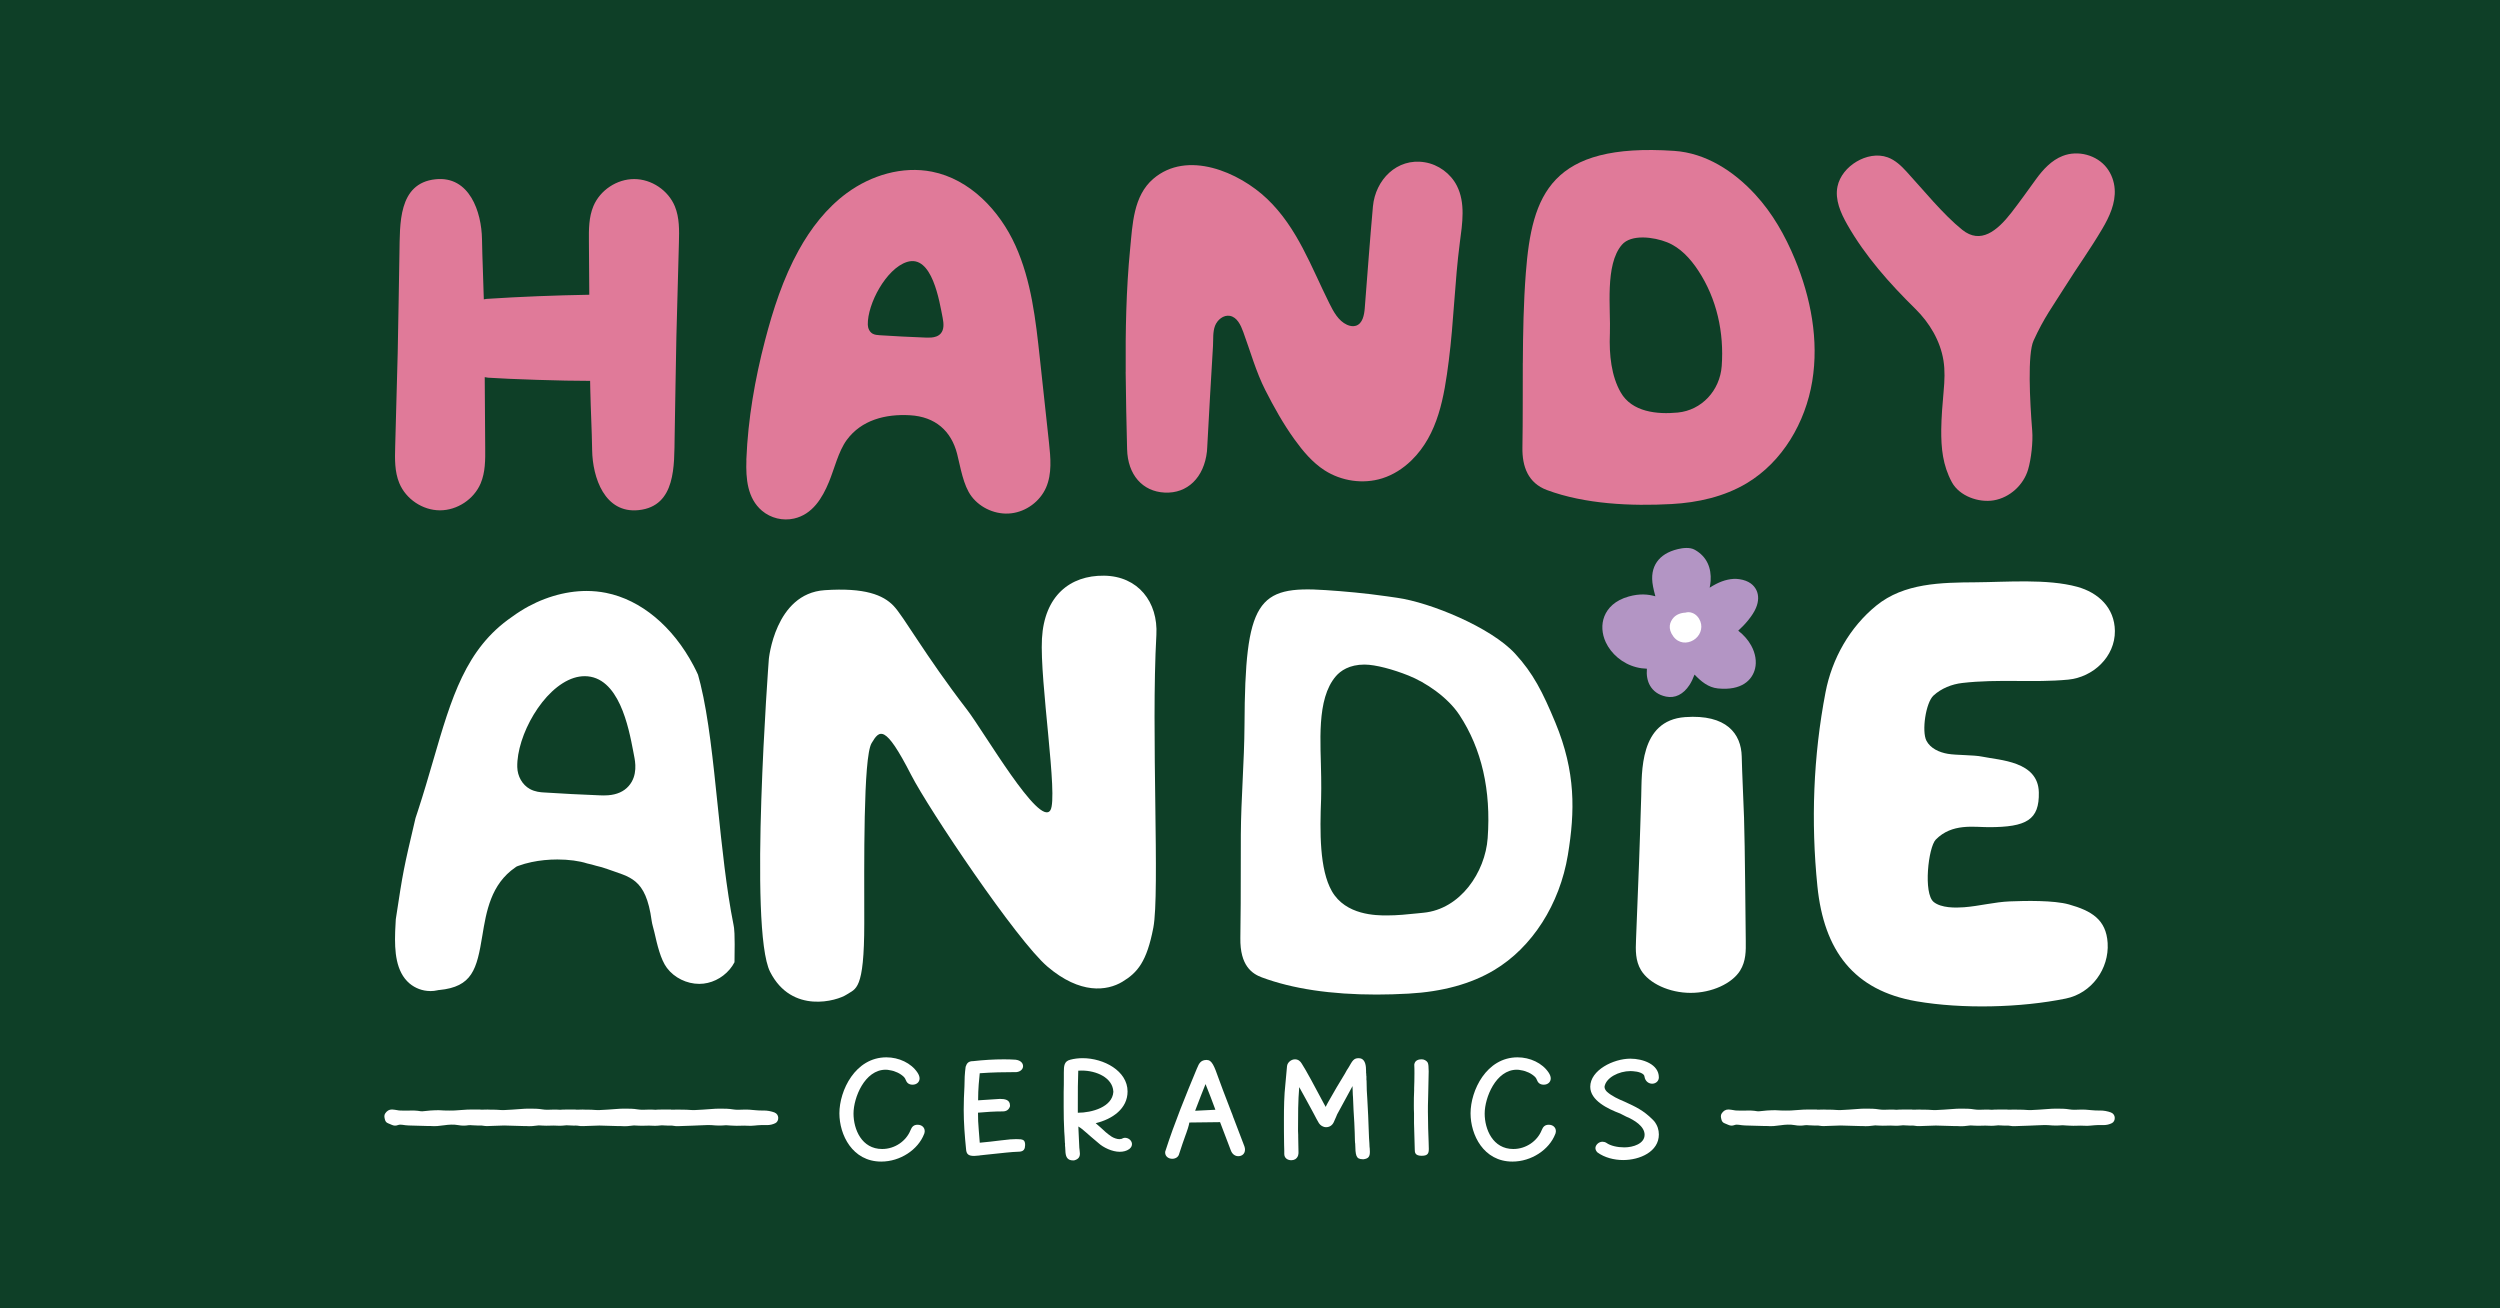 <?xml version="1.0" encoding="UTF-8"?>
<svg id="Layer_1" data-name="Layer 1" xmlns="http://www.w3.org/2000/svg" viewBox="0 0 1200 628">
  <defs>
    <style>
      .cls-1 {
        fill: #0e3f27;
      }

      .cls-1, .cls-2, .cls-3, .cls-4, .cls-5 {
        stroke-width: 0px;
      }

      .cls-2 {
        fill: #e07a99;
      }

      .cls-3, .cls-4 {
        fill: #fff;
      }

      .cls-4, .cls-5 {
        fill-rule: evenodd;
      }

      .cls-5 {
        fill: #b395c4;
      }
    </style>
  </defs>
  <rect class="cls-1" width="1200" height="628"/>
  <path class="cls-5" d="m794.58,286.23c-.52-1.84-.89-3.51-1.12-4.7-1.01-5.1-.15-8.95,1.89-11.86,1.98-2.82,5.23-4.94,9.99-6.09,2.39-.57,5.76-1.03,8.15.31,5.92,3.32,8.01,8.86,7.61,14.95-.08,1.07-.23,2.16-.46,3.25,1.03-.66,2.07-1.27,3.13-1.81,3.65-1.86,7.49-2.79,11.01-2.29,4.8.68,7.15,2.93,8.29,5.28s1.15,5.34-.2,8.53c-1.57,3.75-5.26,7.97-8.52,10.93,2.7,2.07,4.8,4.56,6.22,7.12,2.07,3.76,2.67,7.72,1.87,11.05-1.34,5.57-6.46,10.68-17.81,9.56-4.74-.48-8.14-3.41-11.25-6.66-.71,1.9-1.52,3.61-2.43,5-2.96,4.54-6.95,6.46-11.24,5.57-3.84-.8-6.19-2.76-7.63-5.16-1.37-2.29-1.84-5.19-1.57-8.23-1.73-.05-3.41-.28-4.99-.69-6.85-1.73-12.23-6.58-14.75-12-1.9-4.11-2.19-8.55-.68-12.42,1.58-4.02,5.14-7.72,11.7-9.55,5.36-1.5,9.38-1.06,12.76-.11"/>
  <path class="cls-4" d="m809.03,294.05c1.01-.29,2.1-.28,3.16.11,1.98.69,3.32,2.32,4.01,4.17,1.27,3.44-.32,7.08-3.28,8.89-3.13,1.92-7.17,1.7-9.72-1.72-2.85-3.85-1.72-7.03.17-9.1,1.27-1.38,3.41-2.27,5.65-2.33m-.55,9.88s.08.03.11.05c.03,0,.08.03.11.05l-.23-.09h.02Zm-.17-.06l.09.05-.15-.08.06.03Zm-.18-.09h.05l-.11-.03.06.03Z"/>
  <path class="cls-2" d="m358.24,220.94c0-.25.02-.51.03-.75.77-19.06,4.11-38.25,8.92-56.7,3.88-14.93,8.7-29.79,16.18-43.35,5.82-10.54,13.34-20.28,23.09-27.46,11.67-8.58,26.71-13.09,40.91-10.27,18.17,3.61,32.43,18.59,40.05,35.47,7.63,16.88,9.72,35.66,11.71,54.08,1.46,13.52,2.93,27.05,4.39,40.55.78,7.26,1.5,14.89-1.43,21.57-2.92,6.62-9.5,11.47-16.7,12.31-7.18.84-14.7-2.38-19.06-8.14-4.02-5.33-5.26-13.97-6.92-20.43-2.81-10.94-10.44-17.81-22.59-18.5-11.73-.68-23.3,2.23-30.39,11.88-3.99,5.45-5.94,13.88-8.52,20.11-3.19,7.75-7.9,15.58-16.76,17.59-5.4,1.23-11.19-.18-15.41-3.76-7.01-5.96-7.77-15.43-7.46-24.21m88.53-58.89c1.81-.14,3.53-.6,4.71-1.92,1.75-1.95,1.47-4.94.97-7.52-1.52-7.71-5.02-30.7-17.15-26.85-9.93,3.15-19.02,20.14-18.79,30.13.05,1.7.84,3.48,2.35,4.31,1.01.55,2.21.64,3.36.72,7.28.48,14.55.84,21.83,1.12.89.03,1.81.06,2.72-.02"/>
  <path class="cls-2" d="m730.96,174.23c.08-14.44.34-28.89,1.44-43.22,2.89-37.57,11.94-62.59,71.19-58.59,15.24,1.03,28.61,9.73,38.93,20.94,8.27,8.96,14.37,19.75,19.03,31.02,7.66,18.48,11.57,38.93,8.32,58.66-3.25,19.74-14.27,38.65-31.45,48.92-10.81,6.46-23.47,9.29-36.04,9.98-19.32,1.07-41.64.08-59.86-6.72-9.06-3.38-11.91-11.28-11.76-20.4.23-13.48.12-27.03.18-40.58m41.8-13.98c-.4,10.21.74,20.28,5.19,28.07,5.4,9.49,17.51,10.64,27.35,9.7,11.57-1.09,20.28-10.64,21.14-22.3,1.18-16.12-2.35-32.31-11.24-45.83-3.78-5.76-8.64-11.08-14.98-13.61-6.34-2.53-17.21-4.01-21.69,1.2-8.27,9.61-5.3,30.7-5.76,42.76"/>
  <path class="cls-2" d="m540.34,178.45c-.15-19.71.21-39.45,2.13-59.05,1.14-11.56,1.5-25.36,11.1-33.57,16.3-13.97,41.14-3.24,54.64,9.61,14.55,13.86,21.12,32.6,29.85,50.11,2.03,4.07,4.34,8.43,8.47,10.33,1.35.61,2.9.94,4.31.48,3.18-1.01,3.98-5.05,4.24-8.38,1.3-16.3,2.46-32.62,3.93-48.9,1.17-12.72,11.5-23.41,24.91-21.18,6.49,1.07,12.37,5.37,15.36,11.22,4.22,8.26,2.66,18.13,1.44,27.32-2.46,18.85-2.89,37.9-5.31,56.76-2.19,17.07-5.05,35.29-17.93,47.81-3.98,3.87-8.75,6.95-14.06,8.61-9.16,2.87-19.55,1.32-27.63-3.87-5.83-3.76-10.38-9.21-14.44-14.84-5.4-7.49-9.82-15.44-14-23.65-4.44-8.72-7.2-18.7-10.59-27.94-1.2-3.3-2.95-7.06-6.4-7.71-3.07-.55-6.03,1.89-7.15,4.8-1.14,2.98-.78,6.54-.97,9.67-.94,16.25-1.96,32.52-2.78,48.79-.03.6-.06,1.2-.12,1.8-1.37,12.52-9.36,20.32-20.31,19.77-10.59-.52-17.73-8.5-18.02-20.86-.28-12.33-.6-24.71-.69-37.11"/>
  <path class="cls-2" d="m932.95,187.72c.46-4.99.68-9.95-.09-14.69-1.53-9.49-6.71-18.11-13.51-24.8-12.36-12.16-24.02-25.26-32.65-40.41-3.18-5.6-6-11.96-4.71-18.27,1.04-5.05,4.68-9.3,9.1-11.94,4.47-2.69,10.08-3.87,14.98-2.09,3.61,1.3,6.51,4.05,9.1,6.89,7.89,8.58,17.51,20.52,26.74,27.92,8.76,7.03,16.72.52,23.53-8.23,4.11-5.3,7.94-10.7,11.88-16.13,3.35-4.62,7.41-9.03,12.74-11.11,7.34-2.9,16.48-.48,21.26,5.8,2.19,2.89,3.48,6.43,3.73,10.05.49,6.77-2.5,13.31-5.97,19.16-5.92,10.02-11.77,18.02-17.94,27.87-5.92,9.46-9.99,14.69-15.04,25.79-2.9,6.35-1.81,28.6-.63,43.3.41,5.22-.49,13.52-1.98,18.54-2.19,7.44-8.78,13.45-16.41,14.78-7.29,1.27-16.59-2.03-20.2-8.73-4.36-8.1-5.17-16.25-5.08-25.33.06-5.5.61-12.63,1.15-18.36"/>
  <path class="cls-2" d="m323.92,99.01c-3.18-7.66-11.19-13.05-19.49-13.06-8.3-.02-16.35,5.31-19.57,12.94-2.26,5.33-2.24,11.3-2.18,17.08.06,7.14.12,16.09.18,25.51-16.39.29-32.8.91-49.16,1.98-.51.03-.98.17-1.47.23-.21-9.61-.72-19.19-.87-28.86-.2-13.08-5.97-30.5-22.32-28.78-18.11,1.9-17.01,21.84-17.3,35.23-.25,11.65-.54,36.53-.84,48.18-.4,14.98-.81,29.98-1.21,44.96-.17,5.91-.29,12.02,1.98,17.48,3.16,7.66,11.19,13.05,19.48,13.06,8.29.02,16.35-5.31,19.57-12.94,2.26-5.33,2.24-11.3,2.18-17.08-.08-9.22-.15-21.5-.23-33.91.55.08,1.07.21,1.64.26,10.07.69,36.01,1.57,48.95,1.53.02,1.4.05,2.76.08,4.05.2,9.73.74,19.43.89,29.21.2,13.08,5.97,30.5,22.32,28.78,18.11-1.9,17.01-21.84,17.28-35.23.26-11.65.54-36.53.84-48.18.38-14.98.8-29.98,1.21-44.96.17-5.91.29-12.02-1.96-17.48"/>
  <path class="cls-3" d="m206.43,475.7c-3.62-.03-7.12-1.34-9.85-3.64-6.62-5.62-7.2-15.56-6.91-24.54l.03-.91c.08-1.77.17-3.56.28-5.37,3.56-23.38,3.59-23.56,9.47-48.58l1.12-3.38c2.79-8.53,5.14-16.64,7.43-24.48,8.69-29.87,15.53-53.46,37.73-68.69,1.46-1.06,2.79-1.98,4.17-2.84,9.85-6.2,21.09-9.61,31.65-9.61,3.16,0,6.31.31,9.32.91,16.75,3.33,32.06,16.07,42.04,34.95.77,1.44,1.47,2.89,2.13,4.34.43,1.47.83,3.01,1.21,4.57,3.87,15.86,6,36.56,8.27,58.48,2.03,19.54,4.11,39.74,7.58,57.05.32,1.61.72,3.53.46,17.9-.32.61-.69,1.21-1.07,1.81-3.18,4.68-8.33,7.84-13.78,8.47-.69.08-1.38.12-2.07.12-6,0-11.94-2.92-15.49-7.61-3.07-4.07-4.68-11.13-6.09-17.34-.43-1.86-1.04-3.62-1.27-5.36-2.79-20.69-10.51-20.84-21.34-24.83-1.67-.61-3.47-1.14-5.34-1.55-1.29-.4-2.73-.78-4.3-1.12-3.68-1.2-8.86-1.9-14.27-1.9-4.3,0-8.47.43-12.42,1.26-2.23.48-4.37,1.07-6.35,1.81l-.74.28-.66.45c-11.79,8.1-13.95,21.23-15.86,32.82-2.64,16.07-4.77,24.51-20.72,26.05l-.4.03-.4.09c-1.09.25-2.23.38-3.38.38h-.15l-.03-.02Zm74.17-151.13c-1.66,0-3.38.28-5.08.81-14.84,4.7-27.58,27.86-27.23,42.81.11,4.48,2.43,8.52,6.05,10.53,2.55,1.4,5.19,1.57,6.75,1.66,8.73.57,17.74,1.03,26.74,1.38.64.03,1.29.05,1.93.05.71,0,1.41-.02,2.12-.08,4.21-.31,7.54-1.78,9.85-4.39,4.53-5.08,3.16-11.94,2.64-14.52l-.38-2.01c-2.24-11.77-6.91-36.25-23.41-36.25"/>
  <path class="cls-3" d="m660.71,477.39c-21.86,0-40.37-2.78-55.06-8.26-4.53-1.69-10.51-5.48-10.28-18.93.18-10.94.2-21.93.2-32.94,0-5.53,0-11.07.03-16.59.05-8.64.46-17.48.87-26.03.41-8.72.84-17.73.89-26.65.26-59.75,6.19-66.94,38.96-64.74,8.76.58,18.85,1.46,29.49,2.99l4.8.69c15.98,2.27,44.99,14.18,56.59,26.77,8.72,9.46,13.26,18.43,19.39,33.18,9.81,23.71,9.42,42.64,5.99,63.48-3.91,23.71-17.13,44.39-35.4,55.3-11.04,6.6-24.85,10.39-41.07,11.28-5.25.29-10.42.45-15.4.45m-5.68-158.4c-7.43,0-11.6,3.04-13.81,5.59-9.5,11.04-7.23,32.14-7.06,48.43.03,3.84.08,7.37-.03,10.36-.63,15.99-.78,33.92,5.14,44.36,6.65,11.68,21.52,11.68,26.4,11.68h0c5.03,0,9.99-.51,14.38-.97l3.18-.32c17.81-1.69,29.67-19.52,30.85-35.81,1.67-22.98-2.87-42.84-13.51-59.05-5.68-8.66-16.39-15.78-24.5-19-7.37-2.95-15.84-5.26-21.06-5.26"/>
  <path class="cls-3" d="m928.18,432.96c3.65,2.92,10.41,2.84,14.61,2.52,7.29-.57,14.61-2.52,21.9-2.81,7.49-.31,21.2-.58,28.41,1.46,10.81,3.05,17.87,7.23,18.57,18.51.77,12.4-7.69,24.13-20.06,26.66-21.77,4.45-49.88,5.08-71.68,1.32-30.15-5.19-44.45-24.34-47.58-55.26-3.13-30.97-2.01-62.29,3.91-93.09,3.1-16.13,11.6-31.19,24.39-41.6,13.32-10.82,30.97-11.05,47.77-11.17,14.83-.11,34.27-1.75,48.63,2.16,10.15,2.78,17.97,10.08,18.1,21.18.12,12.45-10.51,22.26-22.47,23.39-16.78,1.58-33.34-.43-50.79,1.6-5.03.58-10.04,2.59-13.78,6-3.76,3.41-5.76,17.21-3.42,21.72,1.92,3.7,6.19,5.6,10.3,6.29,4.11.71,12.4.49,16.48,1.35,8.35,1.75,26.85,2.12,27.17,17.13.29,13.2-5.85,16.72-24.05,16.72-7.15,0-17.62-1.98-25.42,5.97-3.59,3.68-6.05,25.89-.98,29.95"/>
  <path class="cls-3" d="m835.32,465.8c-3.93,6.35-13.75,10.81-23.87,10.78-10.1-.02-19.89-4.5-23.75-10.88-2.76-4.56-2.61-9.64-2.41-14.57.49-12.48,1-24.97,1.47-37.45.37-9.7.72-21.87,1.03-31.57.35-11.14-1-36.32,21.07-37.9,19.91-1.43,26.92,8.03,27.17,18.91.18,8.15.84,21.29,1.11,29.39.49,16.01.61,43.05.83,59.05.08,4.82.09,9.79-2.66,14.23"/>
  <path class="cls-3" d="m369.03,316.55s-9.79,129.44.63,149.95c10.42,20.51,32.33,13.84,36.72,10.9,4.37-2.95,8.47-1.69,8.47-34.2,0-28.09-.55-79.59,3.5-86.46,3.81-6.43,6.43-9.35,18.99,15.2,8.46,16.53,50.68,79.43,65.43,92.02,15.78,13.46,28.63,11.68,35.93,7.31,7.31-4.39,11.77-9.65,14.9-26,3.19-16.65-1.14-93.91,1.46-140.51.87-15.78-8.76-28.24-25.13-28.43-16.36-.2-28.66,9.73-29.79,30.19-1.14,20.45,7.89,76.16,4.05,82.38-5.22,8.47-31.86-37.64-39.98-48.2-20.45-26.58-30.39-44.82-35.35-49.95-4.96-5.14-13.68-8.76-33.02-7.46-23.96,1.61-26.83,33.31-26.83,33.31"/>
  <g>
    <path class="cls-3" d="m443.87,542.95c0,.37-.14.86-.21,1.18l-.08.18c-2.89,7.55-11.48,13.25-20.58,13.25-13.89,0-20.09-12.88-20.09-23.16,0-10.96,7.61-26.88,22.56-26.88,5.92,0,11.91,2.72,14.95,7.37.57.86.98,1.86.98,2.72,0,1.8-1.41,3.04-3.38,3.04s-2.82-1.12-3.24-2.23c-.14-.49-.49-1-.84-1.43-1.69-1.67-4.24-2.92-6.77-3.28-.71-.18-1.41-.25-2.04-.25-10.08,0-15.44,13.43-15.44,21.04s3.94,17.02,13.74,17.02c6.2,0,11.56-3.9,13.6-8.98.71-1.8,1.63-2.66,3.45-2.66,1.98,0,3.38,1.3,3.38,3.04l.02.02Z"/>
    <path class="cls-3" d="m492.02,549.83c0,2.72-1.61,3.04-4.02,3.04-1.49,0-6.48.49-15.64,1.49-.35,0-.78.06-1.06.12-.49.06-.98.06-1.34.18-1.06.12-1.77.18-2.39.18-2.75,0-3.73-.86-3.87-3.35-.63-6.19-1.12-12.63-1.12-18.82,0-3.71.14-7.43.35-11.14,0-3.1.14-6.37.57-9.47.57-1.73,1.34-2.72,3.67-2.72,4.87-.55,9.87-.86,14.74-.86,1.9,0,3.87.06,5.57.18,2.53.31,3.59,1.73,3.59,3.1s-1.2,2.66-3.18,2.85c-5.92,0-11.77.12-17.62.55-.28,2.92-.78,7.18-.78,13,3.45-.18,7.05-.43,10.44-.68,2.26,0,4.87.31,4.87,3.16v.37c-.49,1.61-1.69,2.47-3.45,2.47-4.02,0-7.89.25-11.91.61,0,2.79.08,5.39.35,8.17l.49,6.25c3.38-.31,6.77-.68,10.15-1.12l1.69-.18c1.83-.25,3.73-.43,5.65-.43,3.45,0,4.3.31,4.3,3.04l-.03-.02Z"/>
    <path class="cls-3" d="m543.35,549.15c0,.8-.35,1.61-1.12,2.23l-.21.18c-1.27.94-2.96,1.3-4.57,1.3-3.59,0-7.89-2.04-10.22-4.21-2.69-2.23-4.59-3.9-5.85-5.02-1.83-1.55-2.47-2.16-3.81-2.92.08.37.08.74.08,1.12l.28,6.06c.08,1,.08,2.04.14,3.04,0,.37.08.8.14,1.18.08.55.14,1.12.14,1.61,0,1.55-.63,2.72-2.82,3.28h-.43c-2.69,0-3.45-1.61-3.67-3.78,0-.8-.08-1.61-.14-2.41,0-.25,0-.43-.08-.68v-1.3c-.08-.25-.08-.49-.08-.68-.08-1.67-.14-3.35-.29-5.02-.21-3.9-.28-7.92-.28-11.82v-7.12c.08-2.35.08-4.77.08-7.12v-2.29c0-3.16.14-5.39,3.1-6.12,1.83-.49,3.94-.74,5.92-.74,10.15,0,21.57,6.12,21.57,15.98,0,8.23-7.18,13.25-15.3,15.23.84.68,1.55,1.37,2.33,2.04,1.55,1.49,3.24,3.04,5.36,4.45.98.61,2.53,1.18,3.73,1.18.28,0,.49-.06.78-.18v.12c.84-.43,1.41-.61,1.77-.61,2.04,0,3.45,1.55,3.45,3.04l.02-.05Zm-8.95-25.02v-.18c-.35-6.69-8.18-10.08-15.15-10.08-.57,0-1.14,0-1.69.06-.21,4.83-.21,9.47-.21,17.96v2.23c6.83,0,16.56-2.79,17.05-9.96v-.02Z"/>
    <path class="cls-3" d="m574.58,512.74c.98-2.53,1.98-3.9,4.44-3.96h.21c2.53,0,3.59,2.92,5.77,9.04.63,1.61,1.27,3.41,2.04,5.51l4.08,10.65.35.86.63,1.8c.14.25.28.55.35.86,1.63,4.27,3.24,8.61,4.87,12.76.21.61.28,1.06.28,1.55,0,1.92-1.34,3.16-3.24,3.16-1.41,0-2.89-.86-3.59-2.85l-5.14-13.49-14.74.18s-.21,1.61-1.41,4.9l-.43,1.18c-.98,2.79-1.83,5.08-3.02,8.86-.35,1.67-1.83,2.47-3.38,2.47-1.69,0-3.38-1.06-3.38-3.04,0-.37.08-.68.21-.94,4.22-13.12,9.73-26.62,15.09-39.49h0Zm4.08,7.61c-1.27,3.1-2.53,6.37-5,12.82l9.73-.49c-1.77-4.71-2.61-7.12-4.73-12.33Z"/>
    <path class="cls-3" d="m650.44,548.77l-.08-1.37c0-2.1-.14-4.77-.29-8.43-.28-4.02-.49-8.29-.63-12.39l-.08-1c0-1.3-.08-2.59-.14-3.84v-.43l-7.4,13.61-.41,1c-.43.94-.84,1.8-1.2,2.72-.78,1.67-2.19,2.41-3.67,2.41s-2.75-.86-3.45-1.92c-.84-1.37-1.55-2.79-2.26-4.14l-1.06-1.98c-2.04-3.65-4.02-7.49-6.14-11.2-.57,6.75-.57,13.49-.57,20.25v.86l.08,1.86v.86c.08,2.41.14,4.96.14,7.43,0,.74,0,2.29-1.55,3.35-.57.31-1.2.49-1.9.49-1.69,0-3.38-.94-3.38-3.04v-1.55l-.08-2.98c-.08-4.02-.08-8.04-.08-12.08,0-5.57.08-11.39.71-17.02l.78-8.55v.06c.14-1.67,1.9-3.28,3.81-3.28,1.55,0,2.61.94,3.24,2.04,1.9,2.85,6.55,11.51,10.71,19.37.29.43.49.94.78,1.43.49-.94.92-1.86,1.27-2.41,2.47-4.45,5.28-9.16,7.97-13.55l.92-1.67c.35-.49.71-1.06.92-1.43,1.77-3.1,2.39-4.33,4.73-4.33.49,0,.84.12,1.2.18,2.04.8,2.39,3.41,2.39,6.12v.74c.08.31.08.61.08.86s0,.55.08.8v1.67c.08.31.08.55.08.86,0,2.79.14,5.63.35,8.43.29,5.2.57,10.65.71,15.79.08,2.16.14,3.9.28,5.33,0,.68.08,1.3.08,1.8l.08.61c0,.68.08,1.37.08,1.73,0,2.35-.71,3.28-3.04,3.59h-.35c-3.32-.06-3.53-1.67-3.67-7.74l-.03.08Z"/>
    <path class="cls-3" d="m682.46,554.78c-3.18,0-3.38-1.49-3.38-3.04v-.12l-.14-5.14c-.08-2.85-.21-6.12-.21-7.43v-4.71c-.08-1.24-.08-2.59-.08-3.78,0-2.35,0-4.71.14-7.06v-1.18c.08-2.04.14-4.51.14-7.06,0-1.43,0-2.85-.08-4.27.28-2.16,2.26-2.53,3.53-2.53,1.12,0,2.33.55,2.96,1.67.29.61.43,2.04.43,4.14,0,2.29-.08,5.88-.21,10.15,0,1.06-.08,2.23-.08,3.41-.08,1.73-.08,3.71-.08,5.82,0,5.26.21,11.08.35,14.61,0,1.55.08,2.66.08,3.1v.06c0,2.04-.35,3.35-3.38,3.35v.02Z"/>
    <path class="cls-3" d="m746.83,542.95c0,.37-.14.86-.21,1.18l-.08.18c-2.89,7.55-11.48,13.25-20.58,13.25-13.89,0-20.09-12.88-20.09-23.16,0-10.96,7.61-26.88,22.56-26.88,5.92,0,11.91,2.72,14.95,7.37.57.86.98,1.86.98,2.72,0,1.8-1.41,3.04-3.38,3.04s-2.82-1.12-3.24-2.23c-.14-.49-.49-1-.84-1.43-1.69-1.67-4.24-2.92-6.77-3.28-.71-.18-1.41-.25-2.04-.25-10.08,0-15.44,13.43-15.44,21.04s3.94,17.02,13.74,17.02c6.2,0,11.56-3.9,13.6-8.98.71-1.8,1.63-2.66,3.45-2.66,1.98,0,3.38,1.3,3.38,3.04l.02.02Z"/>
    <path class="cls-3" d="m794.06,538.25c1.55,1.98,2.19,4.08,2.19,6.31,0,8.23-9.09,12.26-17.13,12.26-4.37,0-8.95-1.18-12.34-3.65-.63-.61-.98-1.37-.98-2.1,0-1.37,1.49-3.04,3.38-3.04.63,0,1.34.18,1.9.55,1.98,1.43,5.36,2.16,8.6,2.16,4.3,0,9.73-1.8,9.73-6.06,0-4.02-4.87-7.06-8.89-8.73-.21-.12-.41-.25-.71-.37l-1.34-.68-.71-.37c-6.06-2.29-14.44-6.31-14.44-12.88,0-7.98,11.14-13.49,19.25-13.49,6.06,0,13.68,2.72,13.68,8.98,0,1.8-1.49,3.04-3.24,3.04-1.47,0-3.32-1-3.67-3.47-.08-1.49-3.02-2.41-5.49-2.53-.41-.06-.84-.06-1.2-.06-5.65,0-11.77,3.16-12.48,7.49v.06c0,.86.49,1.73,1.2,2.41,2.39,2.1,5.43,3.47,8.53,4.77,5.22,2.41,8.89,4.08,13.32,8.49.14.12.29.25.35.37l.14.12c.08.12.21.18.28.31l-.28-.25.21.25.14.12-.02-.02Zm0,0s-.08-.06-.08-.12l1.14,1.24-1.06-1.12Z"/>
  </g>
  <path class="cls-3" d="m371.91,534.03c-1.83-.66-3.65-1.03-5.62-.98-1.21.03-2.44-.03-3.65-.15-1.95-.2-3.9-.37-5.88-.28-1.66.08-3.36.15-4.99-.12-1.92-.32-3.82-.35-5.74-.35-1.66,0-3.32.03-4.97.21-2.43.26-4.88.28-7.32.46-1.41.11-2.78-.11-4.17-.15-2.49-.11-4.99-.03-7.49-.03h0v-.05c-2.06,0-4.11-.06-6.19.02-.45,0-.87.06-1.3.09-1.18-.09-2.38-.14-3.58-.08-1.66.08-3.36.15-4.99-.12-1.92-.32-3.82-.35-5.74-.35-1.66,0-3.32.03-4.97.21-2.43.26-4.88.28-7.32.46-1.41.11-2.78-.11-4.17-.15-1.26-.05-2.5-.06-3.76-.05-.14,0-.28-.03-.41-.05-.14,0-.25.03-.37.05-.98,0-1.96.02-2.95.02h0v-.05c-2.06,0-4.11-.06-6.19.02-.43,0-.87.06-1.3.09-1.18-.09-2.38-.14-3.58-.08-1.66.08-3.36.15-4.99-.12-1.92-.32-3.82-.35-5.74-.35-1.66,0-3.32.03-4.97.21-2.43.26-4.88.28-7.31.46-1.41.11-2.79-.11-4.17-.15-1.24-.05-2.5-.06-3.76-.05-.14,0-.28-.03-.41-.05-.14,0-.25.03-.37.05-.98,0-1.96.02-2.95.02h0v-.05c-2.06,0-4.11-.06-6.19.02-2.09.08-4.17.34-6.26.43-1.61.08-3.24.03-4.87,0-.92,0-1.84-.15-2.75-.14-1.3,0-2.62.08-3.93.15-1.07.08-2.16.23-3.24.32-.46.05-.95.11-1.4.03-1.9-.35-3.81-.4-5.74-.31-1.47.06-2.98,0-4.45-.05-.38,0-.78-.12-1.17-.17-.81-.11-1.63-.29-2.44-.31-1.44-.02-2.44.71-3.21,1.81-.68.97-.45,1.93-.2,2.95.2.84.6,1.52,1.52,1.86.64.23,1.27.52,1.9.8.94.41,1.84.43,2.79.08.71-.26,1.43-.28,2.19-.15,1,.15,2,.29,2.99.32,3.1.11,6.2.18,9.32.26.4,0,.78-.03,1.18,0,2.24.21,4.44-.06,6.65-.37,2.19-.31,4.42-.46,6.65-.06,1.64.31,3.28.34,4.94.05.58-.11,1.21,0,1.83.03.91.03,1.83.09,2.73.12.78.03,1.6-.08,2.35.08,1.61.34,3.22.09,4.83.08,1.49-.02,2.96-.11,4.45-.15.31,0,.61-.03.92-.03,3.07.11,6.14.17,9.19.26.4,0,.78-.03,1.18,0,2.09.2,4.16-.03,6.22-.31.61.03,1.21.05,1.81.09,2.39.2,4.8-.14,7.2.05,1.49.11,2.95-.06,4.42-.2.14,0,.28.02.41.03.91.03,1.83.09,2.73.12.78.03,1.6-.08,2.35.08,1.61.34,3.22.09,4.83.08,1.49-.02,2.98-.11,4.45-.15.31,0,.61-.03.92-.03,3.07.11,6.14.17,9.19.26.4,0,.78-.03,1.18,0,2.09.2,4.16-.03,6.22-.31.61.03,1.21.05,1.81.09,2.41.2,4.8-.14,7.2.05,1.49.11,2.95-.06,4.42-.2.14,0,.28.02.41.03.91.03,1.83.09,2.73.12.78.03,1.6-.08,2.35.08,1.61.34,3.22.09,4.83.08,1.49-.02,2.98-.11,4.45-.15,1.14-.05,2.27-.08,3.39-.14,2.49-.14,4.97-.25,7.48.03,1.12.12,2.27.05,3.41.03.74,0,1.49-.18,2.21-.09.97.12,1.92.09,2.85.17,2.41.2,4.8-.14,7.2.05,2.1.15,4.17-.28,6.28-.32,1-.03,2.01.02,3.01,0,1.37-.03,2.62-.31,3.88-.94,1.86-.92,1.9-4.22-.34-5.02"/>
  <path class="cls-3" d="m1013.42,534.03c-1.83-.66-3.65-1.03-5.62-.98-1.21.03-2.44-.03-3.65-.15-1.95-.2-3.9-.37-5.88-.28-1.66.08-3.36.15-4.99-.12-1.92-.32-3.82-.35-5.74-.35-1.66,0-3.32.03-4.97.21-2.43.26-4.88.28-7.32.46-1.41.11-2.78-.11-4.17-.15-2.49-.11-4.99-.03-7.49-.03h0v-.05c-2.06,0-4.11-.06-6.19.02-.45,0-.87.06-1.3.09-1.18-.09-2.38-.14-3.58-.08-1.66.08-3.36.15-4.99-.12-1.92-.32-3.82-.35-5.74-.35-1.66,0-3.32.03-4.97.21-2.43.26-4.88.28-7.31.46-1.41.11-2.79-.11-4.17-.15-1.24-.05-2.5-.06-3.76-.05-.14,0-.28-.03-.41-.05-.14,0-.25.03-.37.05-.98,0-1.96.02-2.95.02h0v-.05c-2.06,0-4.11-.06-6.19.02-.43,0-.87.06-1.3.09-1.18-.09-2.38-.14-3.58-.08-1.66.08-3.36.15-4.99-.12-1.92-.32-3.82-.35-5.74-.35-1.66,0-3.32.03-4.97.21-2.43.26-4.88.28-7.31.46-1.41.11-2.79-.11-4.17-.15-1.24-.05-2.5-.06-3.76-.05-.14,0-.28-.03-.41-.05-.14,0-.25.03-.37.05-.98,0-1.96.02-2.95.02h0v-.05c-2.06,0-4.11-.06-6.19.02-2.09.08-4.17.34-6.26.43-1.61.08-3.24.03-4.87,0-.92,0-1.84-.15-2.75-.14-1.3,0-2.62.08-3.93.15-1.07.08-2.16.23-3.24.32-.46.05-.95.11-1.4.03-1.9-.35-3.81-.4-5.74-.31-1.47.06-2.98,0-4.45-.05-.38,0-.78-.12-1.17-.17-.81-.11-1.63-.29-2.44-.31-1.44-.02-2.44.71-3.21,1.81-.68.97-.45,1.93-.2,2.95.2.84.6,1.52,1.52,1.86.64.23,1.27.52,1.9.8.94.41,1.84.43,2.79.08.71-.26,1.43-.28,2.19-.15,1,.15,2,.29,2.99.32,3.1.11,6.2.18,9.32.26.4,0,.78-.03,1.18,0,2.24.21,4.44-.06,6.65-.37,2.19-.31,4.42-.46,6.65-.06,1.64.31,3.28.34,4.94.05.58-.11,1.21,0,1.83.03.91.03,1.83.09,2.73.12.78.03,1.6-.08,2.35.08,1.61.34,3.22.09,4.83.08,1.49-.02,2.98-.11,4.45-.15.31,0,.61-.03.92-.03,3.07.11,6.14.17,9.19.26.4,0,.78-.03,1.18,0,2.09.2,4.16-.03,6.22-.31.61.03,1.21.05,1.81.09,2.39.2,4.8-.14,7.2.05,1.49.11,2.95-.06,4.42-.2.14,0,.28.02.41.03.91.03,1.83.09,2.73.12.78.03,1.6-.08,2.35.08,1.61.34,3.22.09,4.83.08,1.49-.02,2.98-.11,4.45-.15.31,0,.61-.03.92-.03,3.07.11,6.14.17,9.19.26.4,0,.78-.03,1.18,0,2.09.2,4.16-.03,6.22-.31.61.03,1.21.05,1.81.09,2.41.2,4.8-.14,7.2.05,1.49.11,2.95-.06,4.42-.2.14,0,.28.02.41.03.91.03,1.83.09,2.73.12.78.03,1.6-.08,2.35.08,1.61.34,3.22.09,4.84.08,1.49-.02,2.98-.11,4.45-.15,1.14-.05,2.27-.08,3.39-.14,2.49-.14,4.97-.25,7.48.03,1.12.12,2.27.05,3.41.03.74,0,1.49-.18,2.21-.09.97.12,1.92.09,2.85.17,2.41.2,4.8-.14,7.2.05,2.1.15,4.17-.28,6.28-.32,1-.03,2.01.02,3.01,0,1.37-.03,2.62-.31,3.88-.94,1.86-.92,1.9-4.22-.34-5.02"/>
</svg>